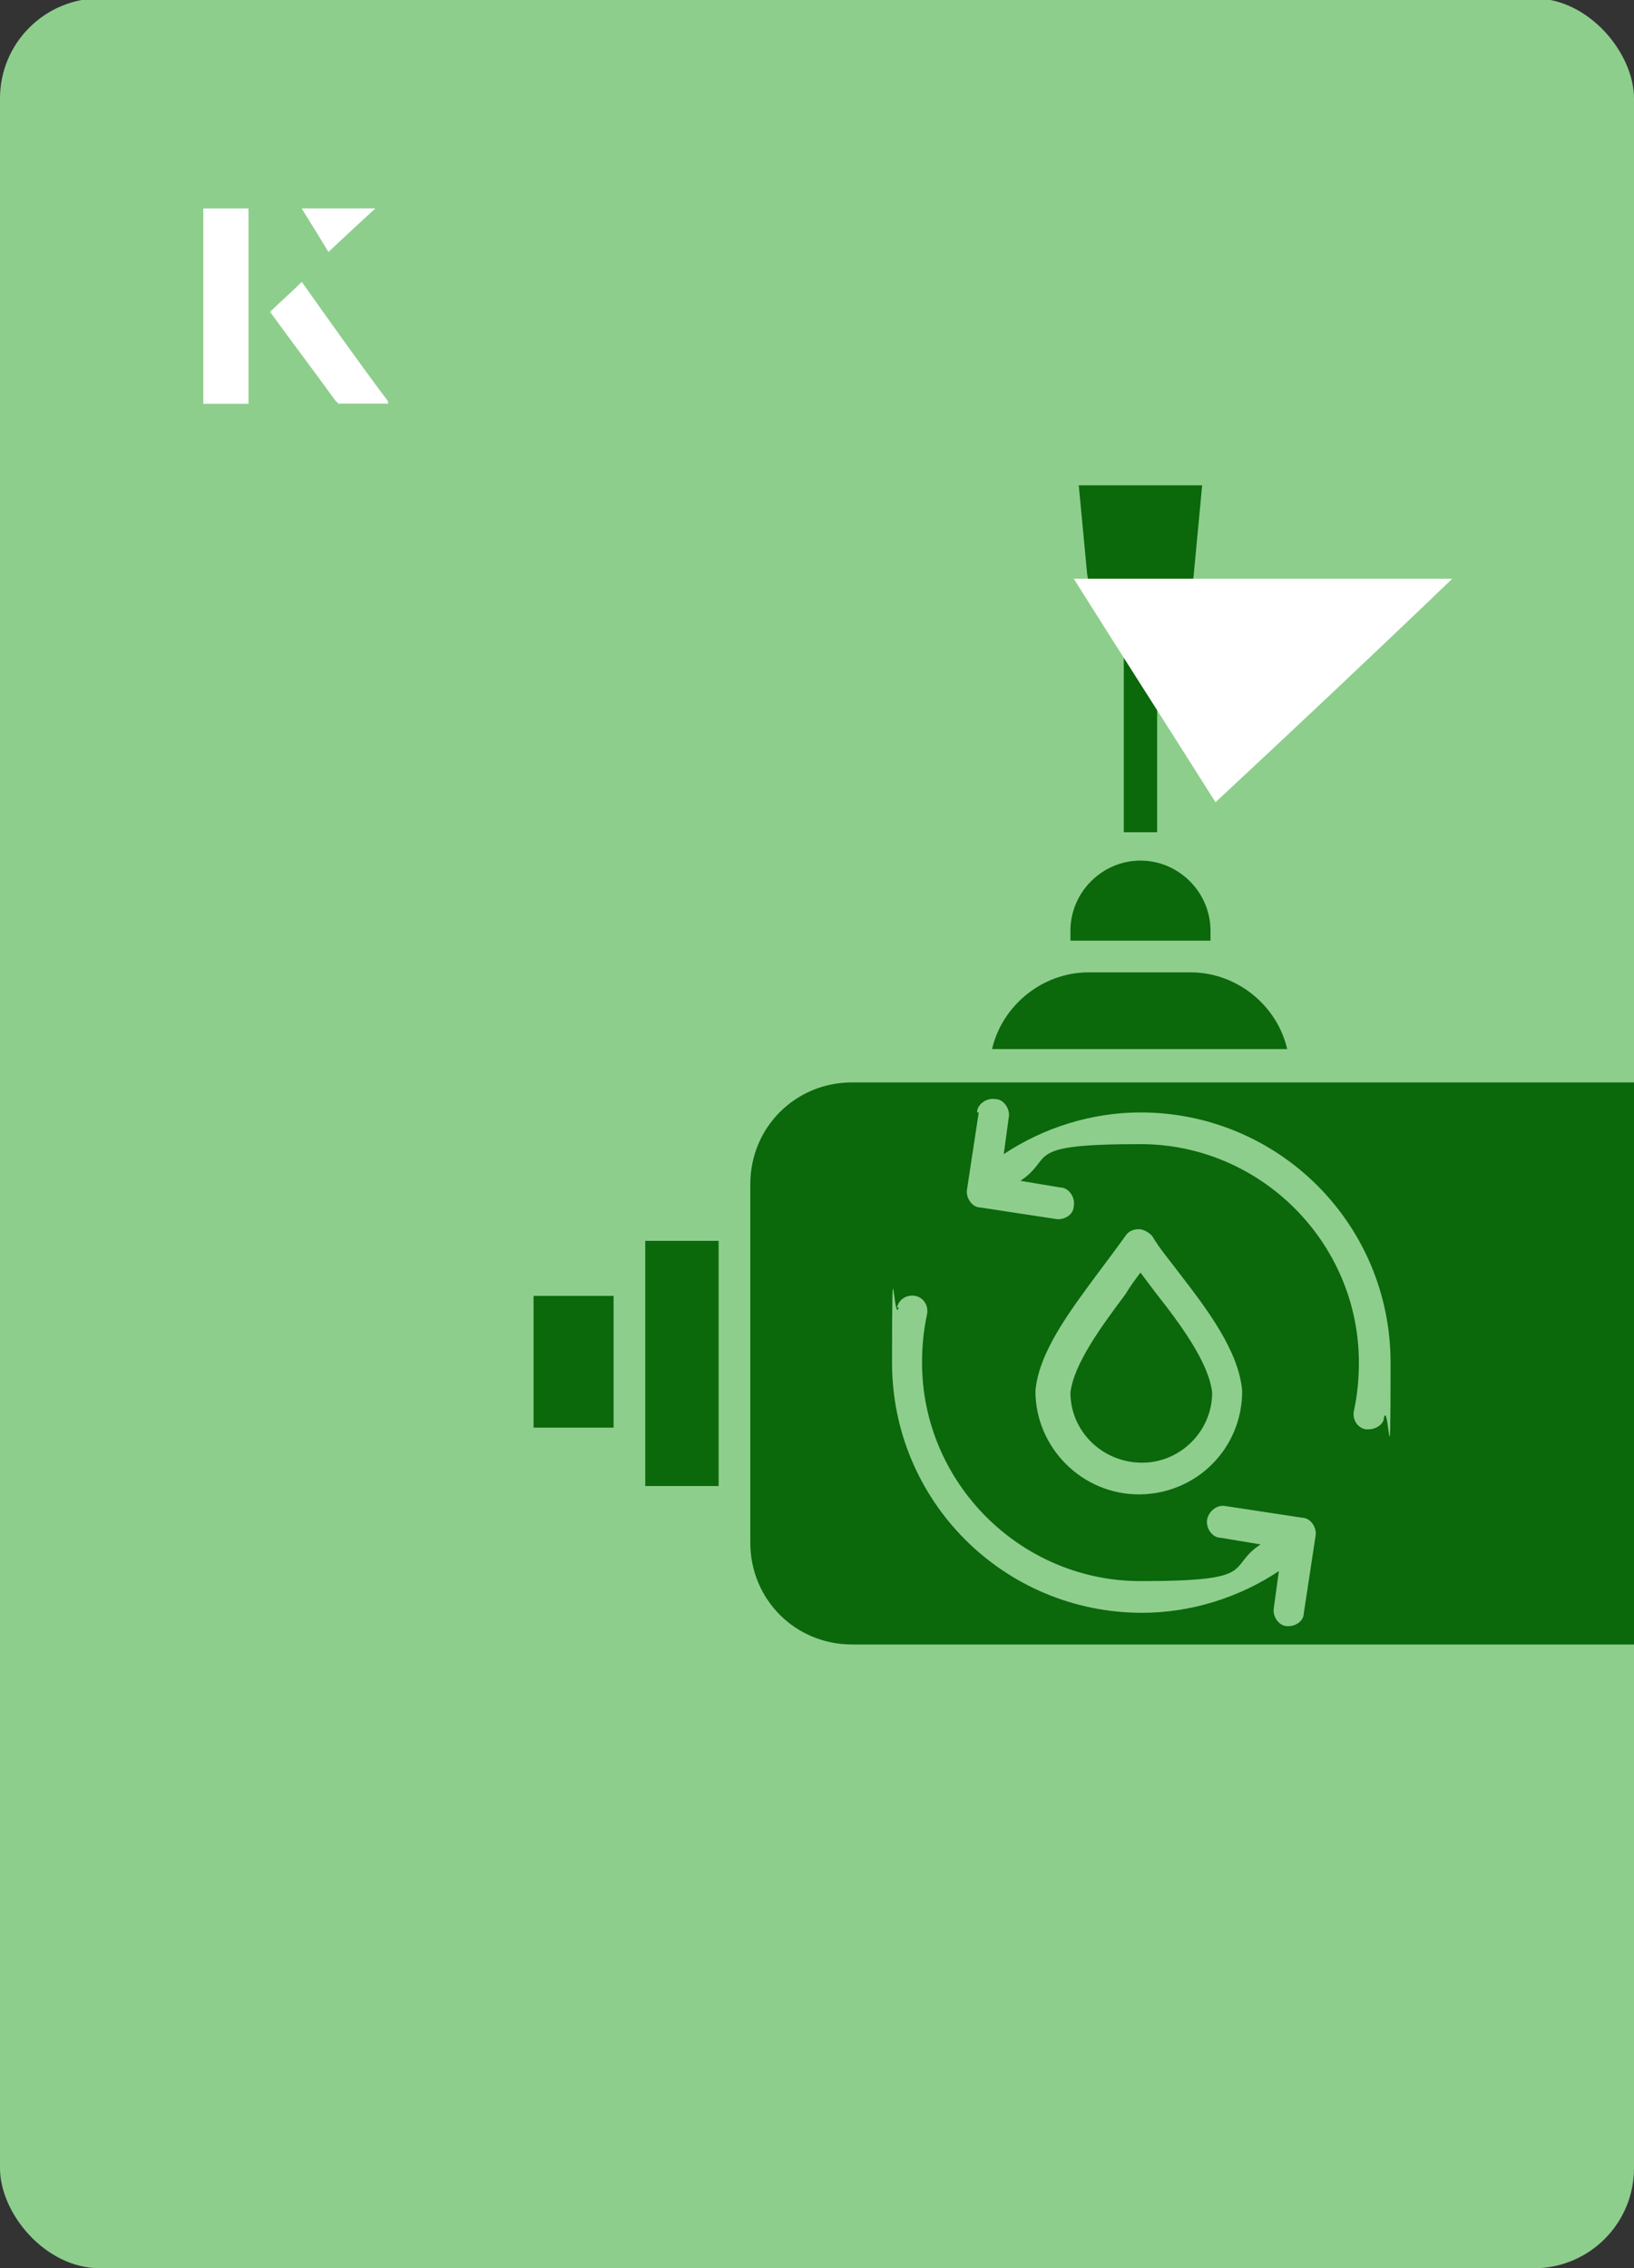 <?xml version="1.0" encoding="UTF-8"?><svg id="Layer_1" xmlns="http://www.w3.org/2000/svg" xmlns:xlink="http://www.w3.org/1999/xlink" viewBox="0 0 98 136"><rect x="0" y="0" width="98" height="136" fill="#333333" stroke="none"/><defs><clipPath id="clippath"><rect x="0" y="0" width="98" height="136.1" rx="6" ry="6" style="fill:none;"/></clipPath><clipPath id="clippath-1"><rect x="0" y="0" width="98" height="136.1" rx="6" ry="6" style="fill:none;"/></clipPath></defs><rect x="0" y="0" width="98" height="136.1" rx="6" ry="6" transform="translate(98 136) rotate(-180)" style="fill:#8dce8d;"/><g style="clip-path:url(#clippath);"><rect x="32" y="77.7" width="4.8" height="7.9" style="fill:#8dce8d;"/><rect x="32" y="77.7" width="4.8" height="7.9" style="fill:#8dce8d;"/><path d="M67.4,39v10.9c.3,0,.6,0,1,0s.6,0,1,0v-10.9c-.3,0-.5,0-.8,0h-.2c-.3,0-.6,0-.8,0Z" style="fill:#8dce8d;"/><path d="M67.4,39v10.9c.3,0,.6,0,1,0s.6,0,1,0v-10.9c-.3,0-.5,0-.8,0h-.2c-.3,0-.6,0-.8,0Z" style="fill:#8dce8d;"/><path d="M68.3,37.1h.2c1.6,0,3-1.2,3.1-2.7l.5-5.3s0,0,0,0t0,0h-7.4s0,0,0,0c0,0,0,0,0,0l.5,5.3c.2,1.6,1.5,2.7,3.1,2.7Z" style="fill:#8dce8d;"/><path d="M68.3,37.1h.2c1.6,0,3-1.2,3.1-2.7l.5-5.3s0,0,0,0t0,0h-7.4s0,0,0,0c0,0,0,0,0,0l.5,5.3c.2,1.6,1.5,2.7,3.1,2.7Z" style="fill:#8dce8d;"/><path d="M71.4,56.4c.4,0,.8,0,1.2,0v-.6c0-2.3-1.9-4.2-4.2-4.2s-4.2,1.9-4.2,4.2v.6c.4,0,.8,0,1.2,0h6.1Z" style="fill:#8dce8d;"/><path d="M71.4,56.4c.4,0,.8,0,1.2,0v-.6c0-2.3-1.9-4.2-4.2-4.2s-4.2,1.9-4.2,4.2v.6c.4,0,.8,0,1.2,0h6.1Z" style="fill:#8dce8d;"/><path d="M71.4,58.3h-6.1c-2.8,0-5.2,2-5.8,4.6h17.7c-.6-2.6-3-4.6-5.8-4.6Z" style="fill:#8dce8d;"/><path d="M71.4,58.3h-6.1c-2.8,0-5.2,2-5.8,4.6h17.7c-.6-2.6-3-4.6-5.8-4.6Z" style="fill:#8dce8d;"/><path d="M45,71v21.5h0c0,3.4,2.7,6.1,6.1,6.1h47.2v-33.7h-47.2c-3.4,0-6.1,2.7-6.1,6.1ZM58.6,66.7c0-.5.6-.9,1.1-.8.5,0,.9.6.8,1.1l-.3,2.2c2.4-1.6,5.3-2.5,8.2-2.5,8.3,0,15,6.7,15,15s-.1,2.2-.4,3.3c0,.4-.5.7-.9.7s-.1,0-.2,0c-.5-.1-.8-.6-.7-1.1.2-.9.3-1.9.3-2.9,0-7.2-5.9-13.1-13.1-13.1s-5.1.8-7.2,2.2l2.4.4c.5,0,.9.6.8,1.1,0,.5-.5.8-.9.8s0,0-.1,0l-4.6-.7c-.5,0-.9-.6-.8-1.1l.7-4.6ZM74.5,83.4h0c0,3.5-2.8,6.2-6.2,6.2s-6.2-2.8-6.2-6.2h0c.2-2.3,2-4.7,3.7-7,.6-.8,1.2-1.6,1.7-2.3.2-.3.5-.4.8-.4s.6.2.8.4c.4.7,1,1.4,1.6,2.2,1.7,2.2,3.6,4.7,3.8,7.1ZM53.8,78.4c.1-.5.6-.8,1.1-.7.5.1.8.6.7,1.1-.2.9-.3,1.9-.3,2.9,0,7.2,5.9,13.1,13.1,13.1s5.1-.8,7.2-2.2l-2.4-.4c-.5,0-.9-.6-.8-1.1s.6-.9,1.1-.8l4.6.7c.5,0,.9.6.8,1.1l-.7,4.6c0,.5-.5.8-.9.8s0,0-.1,0c-.5,0-.9-.6-.8-1.1l.3-2.2c-2.4,1.6-5.3,2.5-8.2,2.5-8.3,0-15-6.7-15-15s.1-2.2.4-3.3Z" style="fill:#8dce8d;"/><path d="M45,71v21.5h0c0,3.4,2.7,6.1,6.1,6.1h47.2v-33.7h-47.2c-3.4,0-6.1,2.7-6.1,6.1ZM58.6,66.7c0-.5.6-.9,1.1-.8.5,0,.9.6.8,1.1l-.3,2.2c2.4-1.6,5.3-2.5,8.2-2.5,8.3,0,15,6.7,15,15s-.1,2.2-.4,3.3c0,.4-.5.7-.9.7s-.1,0-.2,0c-.5-.1-.8-.6-.7-1.1.2-.9.3-1.9.3-2.9,0-7.2-5.9-13.1-13.1-13.1s-5.1.8-7.2,2.2l2.4.4c.5,0,.9.6.8,1.1,0,.5-.5.8-.9.8s0,0-.1,0l-4.6-.7c-.5,0-.9-.6-.8-1.1l.7-4.6ZM74.5,83.4h0c0,3.5-2.8,6.2-6.2,6.2s-6.2-2.8-6.2-6.2h0c.2-2.3,2-4.7,3.7-7,.6-.8,1.2-1.6,1.7-2.3.2-.3.5-.4.8-.4s.6.2.8.4c.4.7,1,1.4,1.6,2.2,1.7,2.2,3.6,4.7,3.8,7.1ZM53.8,78.4c.1-.5.6-.8,1.1-.7.5.1.8.6.7,1.1-.2.9-.3,1.9-.3,2.9,0,7.2,5.9,13.1,13.1,13.1s5.1-.8,7.2-2.2l-2.4-.4c-.5,0-.9-.6-.8-1.1s.6-.9,1.1-.8l4.6.7c.5,0,.9.6.8,1.1l-.7,4.6c0,.5-.5.8-.9.8s0,0-.1,0c-.5,0-.9-.6-.8-1.1l.3-2.2c-2.4,1.6-5.3,2.5-8.2,2.5-8.3,0-15-6.7-15-15s.1-2.2.4-3.3Z" style="fill:#8dce8d;"/><path d="M67.5,77.6c-1.5,2-3.1,4.2-3.3,5.9,0,2.3,1.9,4.2,4.3,4.2,2.3,0,4.2-1.9,4.2-4.2-.2-1.8-1.9-4.1-3.4-6-.3-.4-.6-.8-.9-1.2-.3.4-.6.8-.9,1.3Z" style="fill:#8dce8d;"/><path d="M67.5,77.6c-1.5,2-3.1,4.2-3.3,5.9,0,2.3,1.9,4.2,4.3,4.2,2.3,0,4.2-1.9,4.2-4.2-.2-1.8-1.9-4.1-3.4-6-.3-.4-.6-.8-.9-1.2-.3.4-.6.8-.9,1.3Z" style="fill:#8dce8d;"/><rect x="38.7" y="74.4" width="4.4" height="14.7" style="fill:#8dce8d;"/><rect x="38.7" y="74.4" width="4.4" height="14.7" style="fill:#8dce8d;"/></g><g style="clip-path:url(#clippath-1);"><rect x="32" y="77.7" width="4.8" height="7.9" style="fill:#0b680b;"/><path d="M67.4,39v10.9c.3,0,.6,0,1,0s.6,0,1,0v-10.9c-.3,0-.5,0-.8,0h-.2c-.3,0-.6,0-.8,0Z" style="fill:#0b680b;"/><path d="M68.3,37.1h.2c1.6,0,3-1.2,3.1-2.7l.5-5.3s0,0,0,0t0,0h-7.4s0,0,0,0c0,0,0,0,0,0l.5,5.3c.2,1.6,1.5,2.7,3.1,2.7Z" style="fill:#0b680b;"/><path d="M71.4,56.4c.4,0,.8,0,1.2,0v-.6c0-2.3-1.9-4.2-4.2-4.2s-4.2,1.9-4.2,4.2v.6c.4,0,.8,0,1.2,0h6.1Z" style="fill:#0b680b;"/><path d="M71.4,58.3h-6.1c-2.8,0-5.2,2-5.8,4.6h17.7c-.6-2.6-3-4.6-5.8-4.6Z" style="fill:#0b680b;"/><path d="M45,71v21.5h0c0,3.4,2.7,6.1,6.1,6.1h47.2v-33.7h-47.2c-3.4,0-6.1,2.7-6.1,6.1ZM58.6,66.7c0-.5.6-.9,1.1-.8.5,0,.9.6.8,1.1l-.3,2.2c2.4-1.6,5.3-2.5,8.2-2.5,8.3,0,15,6.7,15,15s-.1,2.2-.4,3.3c0,.4-.5.7-.9.7s-.1,0-.2,0c-.5-.1-.8-.6-.7-1.1.2-.9.3-1.9.3-2.9,0-7.2-5.9-13.1-13.1-13.1s-5.1.8-7.2,2.2l2.4.4c.5,0,.9.6.8,1.1,0,.5-.5.8-.9.8s0,0-.1,0l-4.6-.7c-.5,0-.9-.6-.8-1.1l.7-4.6ZM74.5,83.4h0c0,3.5-2.8,6.2-6.2,6.2s-6.2-2.8-6.2-6.2h0c.2-2.3,2-4.7,3.7-7,.6-.8,1.2-1.6,1.7-2.3.2-.3.5-.4.8-.4s.6.2.8.4c.4.7,1,1.4,1.6,2.2,1.7,2.2,3.6,4.7,3.8,7.1ZM53.8,78.4c.1-.5.6-.8,1.1-.7.5.1.8.6.7,1.1-.2.9-.3,1.9-.3,2.9,0,7.2,5.9,13.1,13.1,13.1s5.1-.8,7.2-2.2l-2.4-.4c-.5,0-.9-.6-.8-1.1s.6-.9,1.1-.8l4.6.7c.5,0,.9.6.8,1.1l-.7,4.6c0,.5-.5.8-.9.8s0,0-.1,0c-.5,0-.9-.6-.8-1.1l.3-2.2c-2.4,1.6-5.3,2.5-8.2,2.5-8.3,0-15-6.7-15-15s.1-2.2.4-3.3Z" style="fill:#0b680b;"/><path d="M67.5,77.6c-1.5,2-3.1,4.2-3.3,5.9,0,2.3,1.9,4.2,4.3,4.2,2.3,0,4.2-1.9,4.2-4.2-.2-1.8-1.9-4.1-3.4-6-.3-.4-.6-.8-.9-1.2-.3.4-.6.8-.9,1.3Z" style="fill:#0b680b;"/><rect x="38.7" y="74.4" width="4.4" height="14.7" style="fill:#0b680b;"/></g><path d="M72.9,48.1c-2.9-4.6-5.8-9.1-8.5-13.4h22.7c-5,4.8-9.9,9.4-14.2,13.4Z" style="fill:#fff;"/><path d="M14.9,12.5h-2.7v11.7h2.7v-11.7ZM16.2,18.7c1.3,1.8,2.6,3.5,3.9,5.3,0,0,.2.2.2.2,1,0,1.9,0,3,0-1.8-2.5-3.5-4.8-5.2-7.2-.7.6-1.3,1.2-1.9,1.8ZM19.7,15.1c.8-.8,1.8-1.7,2.8-2.6h-4.4c.5.8,1.1,1.7,1.6,2.6Z" style="fill:#fff;"/><path d="M14.9,12.5v11.7h-2.7v-11.7h2.7Z" style="fill:#fff;"/><path d="M16.2,18.7c.6-.6,1.2-1.1,1.9-1.8,1.7,2.4,3.4,4.8,5.2,7.2-1.1,0-2,0-3,0,0,0-.2,0-.2-.2-1.3-1.8-2.6-3.5-3.9-5.3Z" style="fill:#fff;"/><polygon points="19.7 15.1 18.1 12.5 22.5 12.5 19.7 15.1" style="fill:#fff;"/></svg>